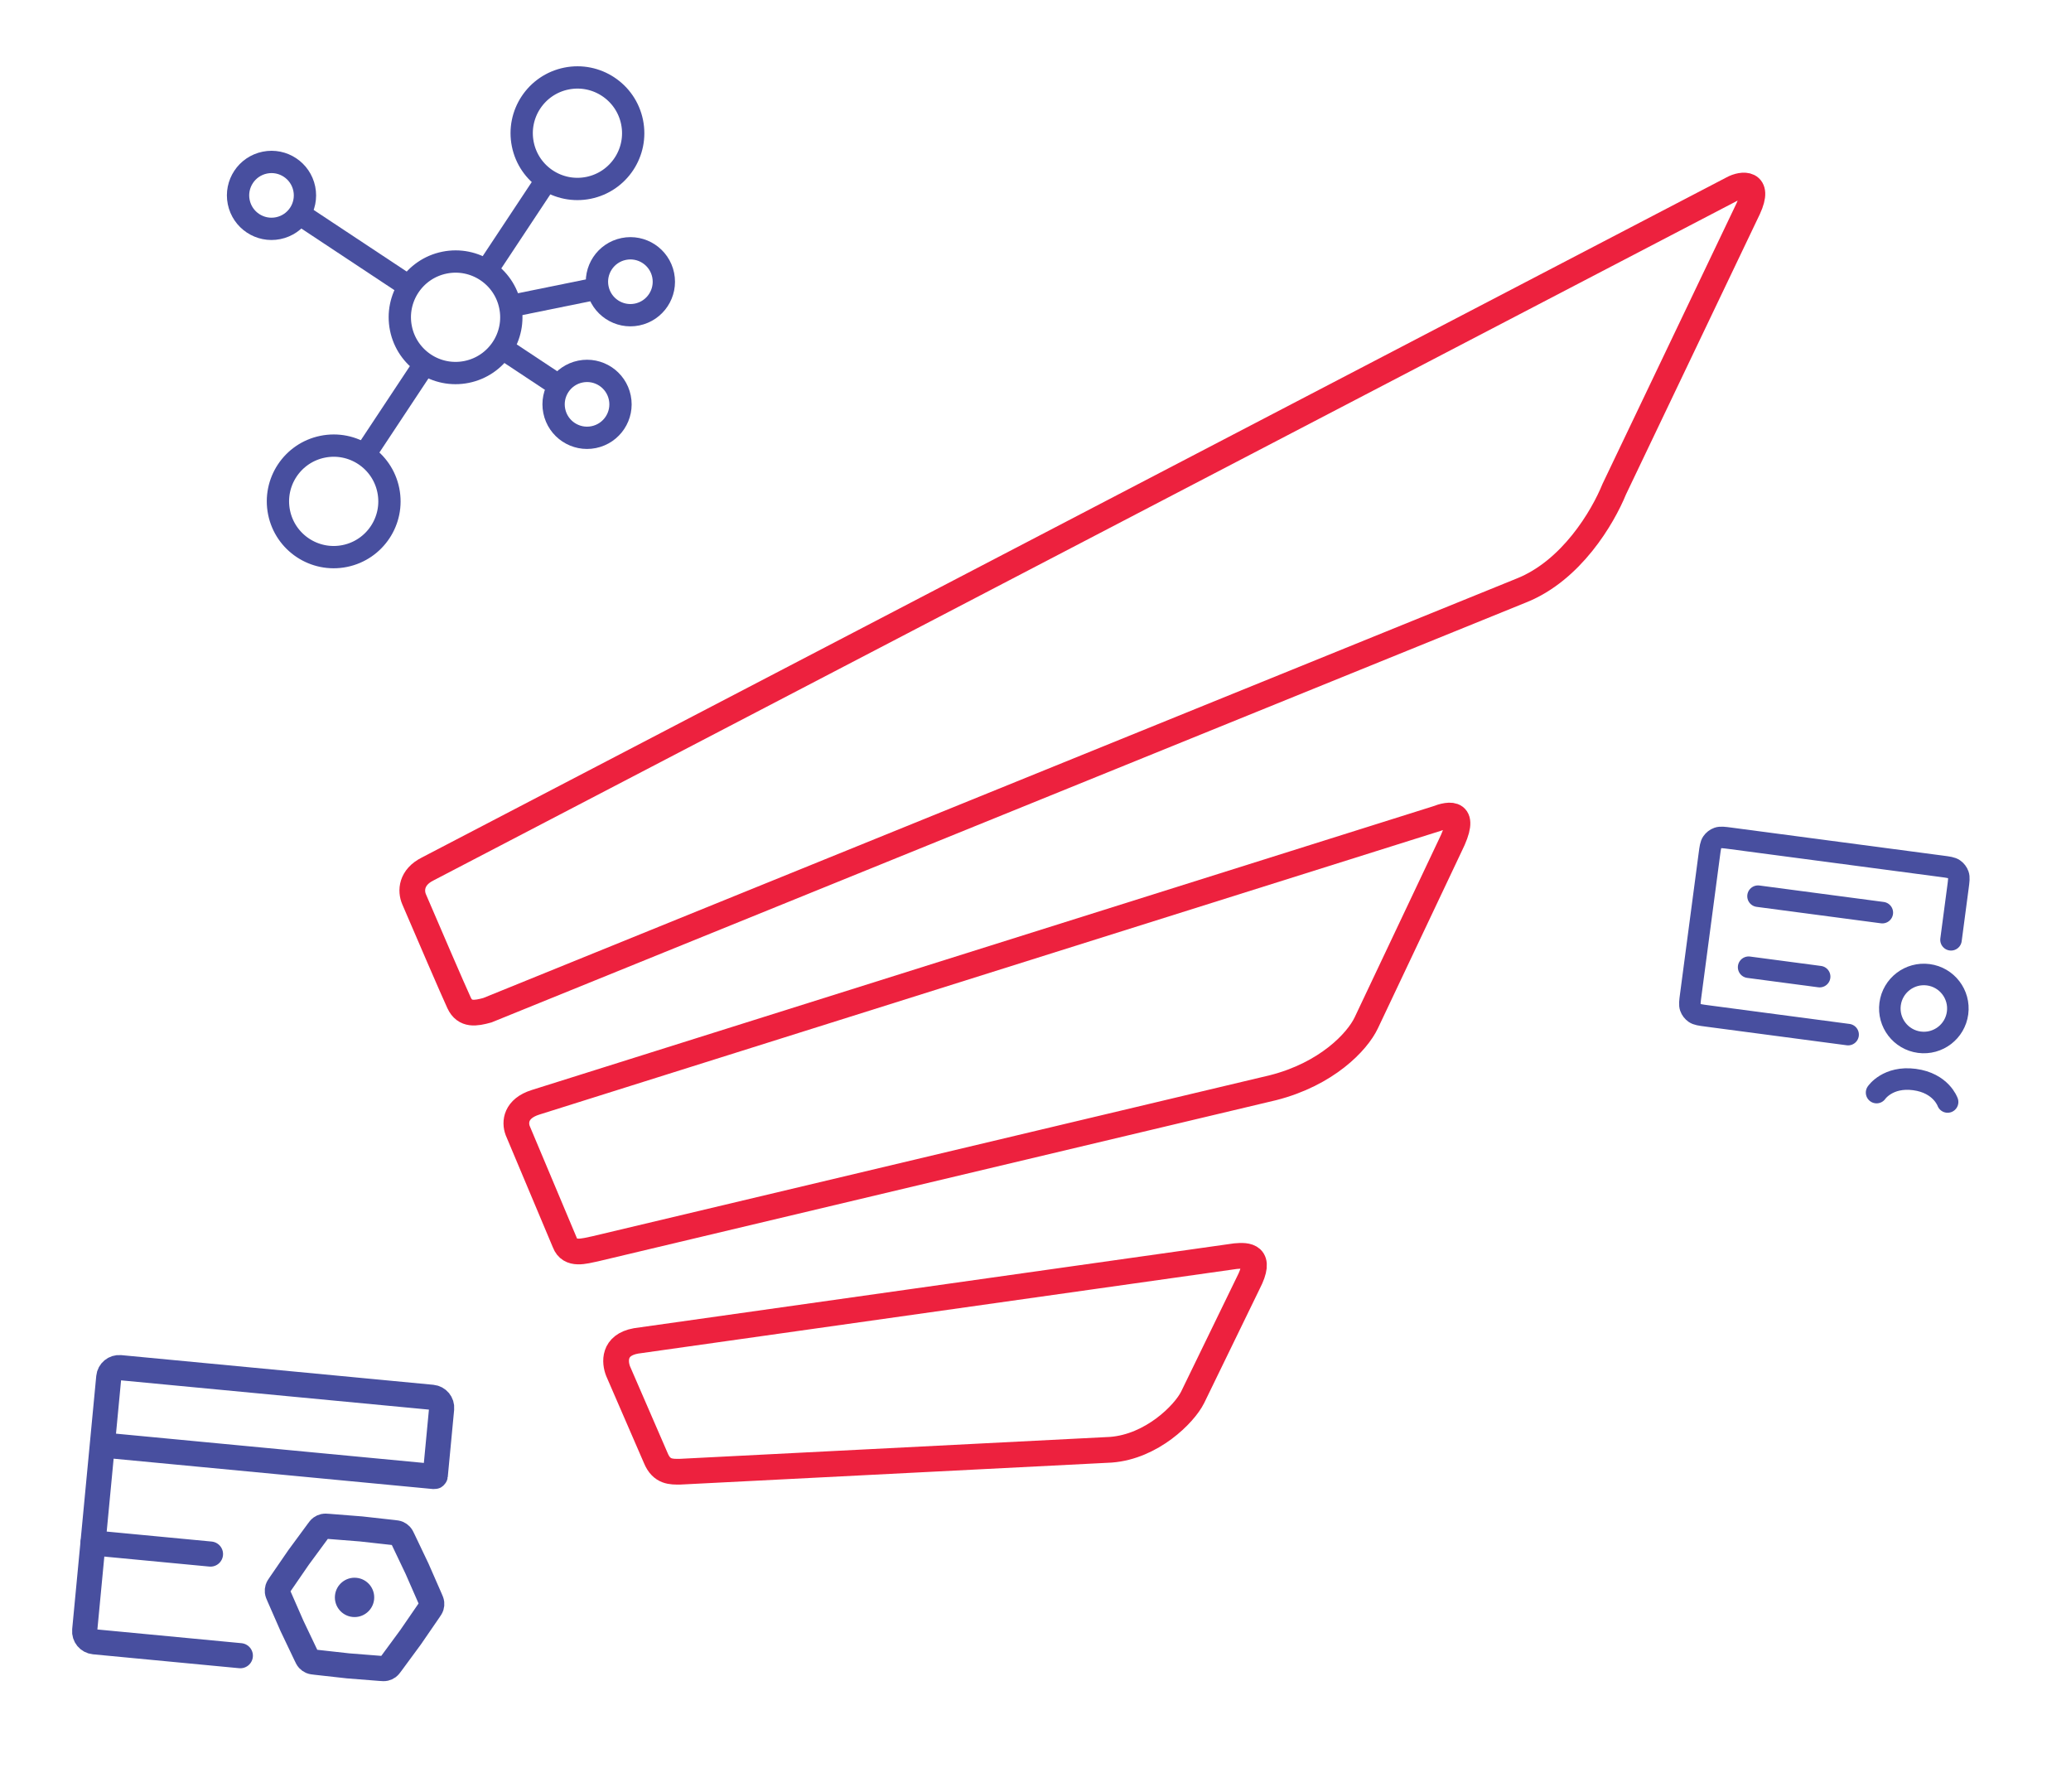 <svg width="356" height="308" viewBox="0 0 356 308" fill="none" xmlns="http://www.w3.org/2000/svg">
<path d="M297.817 32.443L73.522 149.357C70.644 150.796 70.567 153.134 71.184 154.573C73.342 159.609 77.911 170.221 78.918 172.38C79.925 174.538 81.796 174.178 83.774 173.639L261.483 101.512C270.117 98.094 275.513 88.921 277.492 84.065L300.515 35.86C302.673 31.184 299.436 31.543 297.817 32.443Z" stroke="#ED213E" stroke-width="4.421"/>
<path d="M246.914 140.723L92.048 189.467C88.631 190.546 88.451 192.884 88.991 194.323L97.085 213.569C97.948 215.872 100.502 215.008 102.301 214.648L218.855 186.949C228.028 184.611 233.304 179.095 234.863 175.797L249.253 145.399C252.31 139.284 249.253 139.824 246.914 140.723Z" stroke="#ED213E" stroke-width="4.421"/>
<path d="M212.38 215.908L109.316 230.477C105.359 231.196 105.658 234.183 106.258 235.693L112.733 250.622C113.74 253.068 115.431 252.96 116.87 252.96L190.975 249.183C197.99 248.643 203.566 243.067 205.005 240.19L214.538 220.584C217.056 215.728 214.358 215.728 212.38 215.908Z" stroke="#ED213E" stroke-width="4.421"/>
<path d="M335.374 161.534L336.57 152.496C336.717 151.386 336.791 150.831 336.631 150.378C336.49 149.98 336.227 149.636 335.879 149.397C335.483 149.124 334.928 149.051 333.818 148.904L297.427 144.087C296.316 143.94 295.761 143.867 295.308 144.027C294.91 144.167 294.567 144.431 294.327 144.778C294.055 145.174 293.981 145.729 293.834 146.84L290.634 171.02C290.487 172.131 290.413 172.686 290.573 173.139C290.714 173.537 290.977 173.88 291.325 174.12C291.721 174.392 292.276 174.466 293.386 174.613L317.687 177.829" stroke="#484F9F" stroke-width="3.7" stroke-linecap="round"/>
<path d="M300.584 166.247L312.794 167.863" stroke="#484F9F" stroke-width="3.7" stroke-linecap="round"/>
<path d="M302.2 154.037L323.568 156.865" stroke="#484F9F" stroke-width="3.7" stroke-linecap="round"/>
<circle cx="330.705" cy="173.34" r="5.848" transform="rotate(7.54 330.705 173.34)" stroke="#484F9F" stroke-width="3.7"/>
<path d="M334.79 189.411C334.79 189.411 333.668 186.156 329.089 185.55C324.51 184.944 322.58 187.795 322.58 187.795" stroke="#484F9F" stroke-width="3.7" stroke-linecap="round"/>
<circle cx="78.311" cy="54.535" r="9.583" transform="rotate(-11.49 78.311 54.535)" stroke="#484F9F" stroke-width="3.833"/>
<path d="M72.326 63.575L61.851 79.396" stroke="#484F9F" stroke-width="3.833" stroke-linejoin="round"/>
<path d="M71.531 50.046L51.191 36.578" stroke="#484F9F" stroke-width="3.833" stroke-linejoin="round"/>
<circle cx="100.912" cy="69.5" r="5.75" transform="rotate(-11.49 100.912 69.5)" stroke="#484F9F" stroke-width="3.833"/>
<circle cx="108.364" cy="48.426" r="5.75" transform="rotate(-11.49 108.364 48.426)" stroke="#484F9F" stroke-width="3.833"/>
<path d="M102.728 49.572L87.702 52.626" stroke="#484F9F" stroke-width="3.833" stroke-linejoin="round"/>
<path d="M87.352 60.521L96.392 66.507" stroke="#484F9F" stroke-width="3.833" stroke-linejoin="round"/>
<circle cx="99.261" cy="22.895" r="9.583" transform="rotate(-11.49 99.261 22.895)" stroke="#484F9F" stroke-width="3.833"/>
<path d="M93.277 31.935L84.298 45.495" stroke="#484F9F" stroke-width="3.833" stroke-linejoin="round"/>
<circle cx="46.671" cy="33.585" r="5.75" transform="rotate(-11.49 46.671 33.585)" stroke="#484F9F" stroke-width="3.833"/>
<circle cx="57.361" cy="86.176" r="9.583" transform="rotate(-11.49 57.361 86.176)" stroke="#484F9F" stroke-width="3.833"/>
<path d="M41.314 284.583L16.179 282.193C15.189 282.099 14.463 281.221 14.557 280.232L17.587 248.365M17.587 248.365L18.696 236.693C18.79 235.703 19.669 234.978 20.658 235.072L74.294 240.17C75.284 240.264 76.009 241.142 75.915 242.132L74.819 253.669C74.812 253.744 74.746 253.798 74.671 253.791L17.587 248.365Z" stroke="#484F9F" stroke-width="4.319" stroke-linecap="round" stroke-linejoin="round"/>
<path d="M15.987 265.194L36.182 267.114" stroke="#484F9F" stroke-width="4.319" stroke-linecap="round" stroke-linejoin="round"/>
<path d="M47.964 274.382C47.788 273.981 47.7 273.78 47.678 273.574C47.658 273.392 47.676 273.207 47.729 273.032C47.79 272.834 47.914 272.653 48.163 272.292L51.314 267.71L54.61 263.23C54.87 262.877 55 262.7 55.167 262.578C55.315 262.47 55.483 262.393 55.662 262.351C55.864 262.305 56.083 262.322 56.52 262.357L62.064 262.795L67.591 263.409C68.027 263.458 68.245 263.482 68.435 263.566C68.603 263.64 68.753 263.747 68.878 263.881C69.019 264.033 69.114 264.231 69.302 264.627L71.695 269.647L73.927 274.741C74.103 275.143 74.191 275.344 74.213 275.55C74.233 275.732 74.215 275.916 74.162 276.091C74.101 276.29 73.977 276.47 73.728 276.831L70.577 281.414L67.281 285.894C67.021 286.247 66.891 286.423 66.724 286.546C66.576 286.654 66.407 286.731 66.229 286.772C66.027 286.818 65.808 286.801 65.371 286.767L59.827 286.329L54.3 285.714C53.864 285.666 53.646 285.642 53.456 285.558C53.288 285.484 53.138 285.377 53.013 285.242C52.872 285.091 52.777 284.893 52.589 284.497L50.196 279.477L47.964 274.382Z" stroke="#484F9F" stroke-width="4.319" stroke-linejoin="round"/>
<circle cx="60.946" cy="274.562" r="3.381" transform="rotate(5.43 60.946 274.562)" fill="#484F9F"/>
</svg>
